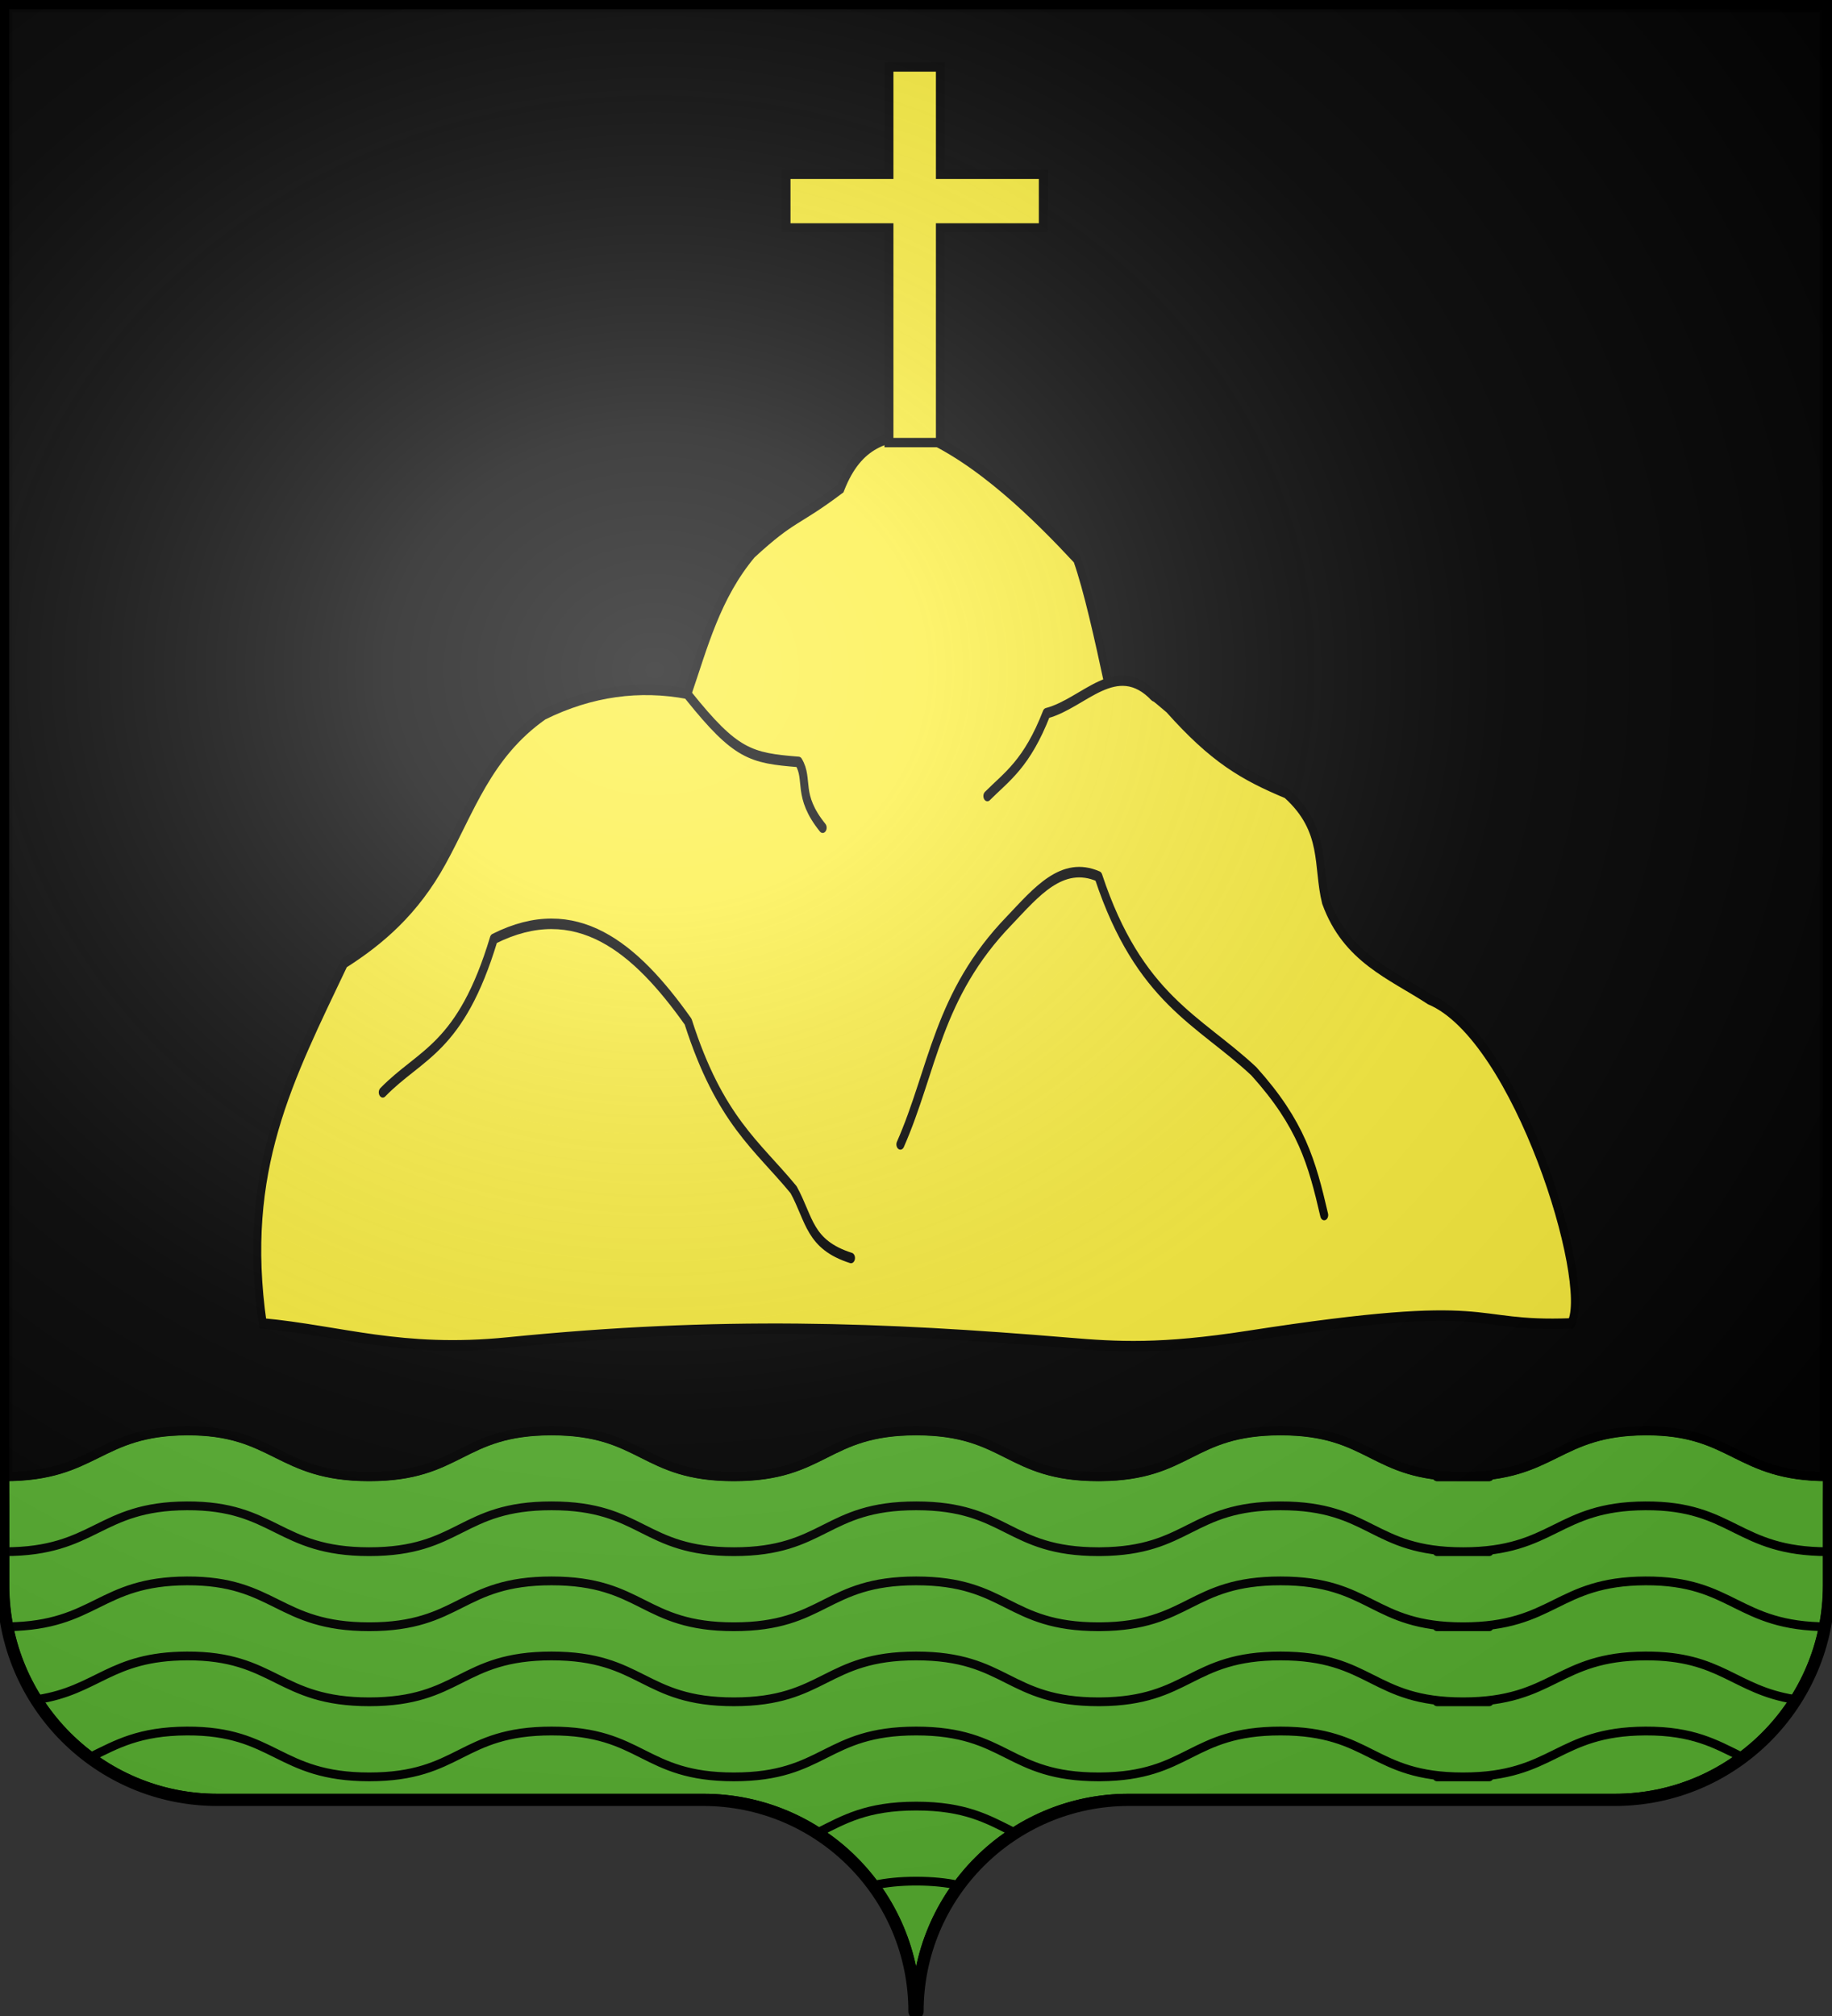 <?xml version="1.0" encoding="UTF-8" standalone="no"?>
<svg
   xmlns:dc="http://purl.org/dc/elements/1.1/"
   xmlns:cc="http://creativecommons.org/ns#"
   xmlns:rdf="http://www.w3.org/1999/02/22-rdf-syntax-ns#"
   xmlns:svg="http://www.w3.org/2000/svg"
   xmlns="http://www.w3.org/2000/svg"
   xmlns:xlink="http://www.w3.org/1999/xlink"
   xmlns:sodipodi="http://sodipodi.sourceforge.net/DTD/sodipodi-0.dtd"
   xmlns:inkscape="http://www.inkscape.org/namespaces/inkscape"
   height="660"
   width="600"
   version="1.0"
   id="svg2"
   sodipodi:version="0.32"
   inkscape:version="0.46"
   sodipodi:docname="Aubais (30).svg"
   sodipodi:docbase="C:\Documents and Settings\Henry SALOME\Mes documents\Mes images\Blasons\Inkscape\Blasons autres"
   inkscape:output_extension="org.inkscape.output.svg.inkscape"
   sodipodi:modified="true">
  <rect width="100%" height="100%" fill="#333333" stroke="none"/>
  <sodipodi:namedview
     inkscape:window-height="712"
     inkscape:window-width="1024"
     inkscape:pageshadow="2"
     inkscape:pageopacity="0.0"
     guidetolerance="10.0"
     gridtolerance="10.0"
     objecttolerance="10.0"
     borderopacity="1.0"
     bordercolor="#666666"
     pagecolor="#ffffff"
     id="base"
     showgrid="false"
     height="660px"
     inkscape:zoom="0.8"
     inkscape:cx="420.72644"
     inkscape:cy="330"
     inkscape:window-x="-4"
     inkscape:window-y="-4"
     inkscape:current-layer="layer2" />
  <desc
     id="desc4">Flag of Canton of Valais (Wallis)</desc>
  <defs
     id="defs6">
    <inkscape:perspective
       sodipodi:type="inkscape:persp3d"
       inkscape:vp_x="0 : 330 : 1"
       inkscape:vp_y="0 : 1000 : 0"
       inkscape:vp_z="600 : 330 : 1"
       inkscape:persp3d-origin="300 : 220 : 1"
       id="perspective80" />
    <linearGradient
       id="linearGradient2893">
      <stop
         style="stop-color:white;stop-opacity:0.314;"
         offset="0"
         id="stop2895" />
      <stop
         id="stop2897"
         offset="0.19"
         style="stop-color:white;stop-opacity:0.251;" />
      <stop
         style="stop-color:#6b6b6b;stop-opacity:0.125;"
         offset="0.6"
         id="stop2901" />
      <stop
         style="stop-color:black;stop-opacity:0.125;"
         offset="1"
         id="stop2899" />
    </linearGradient>
    <radialGradient
       inkscape:collect="always"
       xlink:href="#linearGradient2893"
       id="radialGradient11919"
       gradientUnits="userSpaceOnUse"
       gradientTransform="matrix(1.551,0,0,1.35,-227.894,-51.264)"
       cx="285.186"
       cy="200.448"
       fx="285.186"
       fy="200.448"
       r="300" />
    <inkscape:perspective
       id="perspective2639"
       inkscape:persp3d-origin="618.03564 : 462.91565 : 1"
       inkscape:vp_z="1236.0713 : 694.37347 : 1"
       inkscape:vp_y="0 : 1000 : 0"
       inkscape:vp_x="0 : 694.37347 : 1"
       sodipodi:type="inkscape:persp3d" />
    <inkscape:perspective
       id="perspective2445"
       inkscape:persp3d-origin="372.04724 : 350.78739 : 1"
       inkscape:vp_z="744.09448 : 526.18109 : 1"
       inkscape:vp_y="0 : 1000 : 0"
       inkscape:vp_x="0 : 526.18109 : 1"
       sodipodi:type="inkscape:persp3d" />
    <radialGradient
       r="300"
       fy="200.448"
       fx="285.186"
       cy="200.448"
       cx="285.186"
       gradientTransform="matrix(1.551,0,0,1.35,-152.894,151.099)"
       gradientUnits="userSpaceOnUse"
       id="radialGradient9716"
       xlink:href="#linearGradient2893"
       inkscape:collect="always" />
    <linearGradient
       id="linearGradient9706">
      <stop
         id="stop9708"
         offset="0"
         style="stop-color:white;stop-opacity:0.314;" />
      <stop
         style="stop-color:white;stop-opacity:0.251;"
         offset="0.19"
         id="stop9710" />
      <stop
         id="stop9712"
         offset="0.6"
         style="stop-color:#6b6b6b;stop-opacity:0.125;" />
      <stop
         id="stop9714"
         offset="1"
         style="stop-color:black;stop-opacity:0.125;" />
    </linearGradient>
  </defs>
  <g
     inkscape:groupmode="layer"
     id="layer1"
     inkscape:label="Fond écu"
     style="opacity:1;display:inline">
    <path
       id="path2014"
       style="fill:#000000;fill-opacity:0.941;fill-rule:nonzero;stroke:#000000;stroke-width:5;stroke-linecap:round;stroke-linejoin:round;stroke-miterlimit:4;stroke-dashoffset:0;stroke-opacity:1"
       d="M 300,658.499 C 300,619.995 331.203,588.746 369.65,588.746 C 408.097,588.746 490.403,588.746 528.85,588.746 C 567.297,588.746 598.5,557.496 598.5,518.992 L 598.5,1.5 L 1.5,1.5 L 1.5,518.992 C 1.5,557.496 32.703,588.746 71.15,588.746 C 109.597,588.746 191.903,588.746 230.35,588.746 C 268.797,588.746 300,619.995 300,658.499 z"
       sodipodi:nodetypes="cssccccssc" />
  </g>
  <g
     inkscape:groupmode="layer"
     id="layer2"
     inkscape:label="Meubles"
     style="display:inline">
    <g
       style="fill:#ffffff;stroke:#000000;stroke-opacity:1;display:inline"
       id="g9448"
       transform="translate(-13.971,-146.205)">
      <g
         id="g7161"
         transform="matrix(0.855,0,0,1.125,57.783,-38.643)"
         style="fill:#fcef3c;stroke:#000000;stroke-width:3.059;stroke-miterlimit:4;stroke-dasharray:none;stroke-opacity:1">
        <path
           sodipodi:nodetypes="ccccccccssscccccccc"
           d="M 300.097,290.139 C 289.139,291.542 277.979,292.236 270.691,306.482 C 253.532,316.306 253,314.015 236.844,325.312 C 223.296,337.616 218.396,352.081 212.062,366.188 C 193.729,363.609 175.396,365.378 157.062,372.25 C 135.695,383.655 129.028,399.961 118.188,414.875 C 107.842,429.194 94.633,437.787 80.531,444.594 C 59.705,477.967 40.899,504.569 49.375,549.438 C 79.53,551.575 102.532,558.098 143.219,554.994 C 224.788,548.772 286.5,550.558 358.179,555.105 C 376.719,556.281 393.217,557.06 426.951,553.08 C 524.774,541.539 509.421,550.652 550.656,549.438 C 558.809,537.156 529.856,465.898 496.375,455.156 C 481.492,447.742 464.43,443.051 456.656,426.75 C 453.203,416.219 456.971,405.688 441.594,395.156 C 424.688,389.785 413.438,384.769 396.531,370.375 C 386.205,363.696 382.25,361.288 373.344,363.406 C 369.568,350.076 365.353,335.596 361.344,327 C 346.357,314.751 323.462,297.361 300.097,290.139 z"
           style="fill:#fcef3c;fill-opacity:1;fill-rule:evenodd;stroke:#000000;stroke-width:3.059;stroke-linecap:butt;stroke-linejoin:miter;stroke-miterlimit:4;stroke-dasharray:none;stroke-opacity:1"
           id="path3391" />
        <path
           d="M 293.655,497.335 C 306.23,475.595 307.775,453.855 335.481,432.115 C 345.704,423.942 355.628,414.721 369.509,419.354 C 385.128,455.182 408.194,461.221 429.058,476.067 C 447.266,491.427 451.3,502.533 455.997,517.893"
           style="fill:#fcef3c;fill-rule:evenodd;stroke:#000000;stroke-width:3.059;stroke-linecap:round;stroke-linejoin:round;stroke-miterlimit:4;stroke-dasharray:none;stroke-opacity:1"
           id="path3206" />
        <path
           d="M 212.485,366.717 C 230.635,383.929 236.305,384.91 254.665,386.035 C 258.77,391.234 253.836,395.724 263.881,405.176"
           style="fill:#fcef3c;fill-rule:evenodd;stroke:#000000;stroke-width:3.059;stroke-linecap:round;stroke-linejoin:round;stroke-miterlimit:4;stroke-dasharray:none;stroke-opacity:1"
           id="path3214" />
        <path
           d="M 390.777,366.894 C 376.362,355.44 364.074,368.978 349.66,371.857 C 342.098,386.571 334.536,390.225 326.974,395.96"
           style="fill:#fcef3c;fill-rule:evenodd;stroke:#000000;stroke-width:3.059;stroke-linecap:round;stroke-linejoin:round;stroke-miterlimit:4;stroke-dasharray:none;stroke-opacity:1"
           id="path3218" />
        <path
           d="M 95.379,482.182 C 109.853,470.842 125.171,469.635 137.914,437.52 C 169.424,425.461 192.095,439.917 212.35,461.623 C 224.438,490.366 238.904,497.702 252.758,510.538 C 258.973,519.154 258.589,526.463 274.735,530.388"
           style="fill:#fcef3c;fill-rule:evenodd;stroke:#000000;stroke-width:3.059;stroke-linecap:round;stroke-linejoin:round;stroke-miterlimit:4;stroke-dasharray:none;stroke-opacity:1"
           id="path3216" />
      </g>
      <g
         id="g8663"
         transform="matrix(0.247,0,0,0.247,240.131,150.605)"
         style="stroke:#000000;stroke-width:12.148;stroke-miterlimit:4;stroke-dasharray:none;stroke-opacity:1">
        <g
           style="stroke:#000000;stroke-width:12.148;stroke-miterlimit:4;stroke-dasharray:none;stroke-opacity:1;display:inline"
           inkscape:label="Fond écu"
           id="g8665" />
        <g
           style="opacity:1;stroke:#000000;stroke-width:12.148;stroke-miterlimit:4;stroke-dasharray:none;stroke-opacity:1;display:inline"
           inkscape:label="Meubles"
           id="g8667">
          <g
             transform="translate(0.149,0.409)"
             style="stroke:#000000;stroke-width:12.148;stroke-miterlimit:4;stroke-dasharray:none;stroke-opacity:1;display:inline"
             id="g1786">
            <g
               id="g7979"
               style="stroke:#000000;stroke-width:12.148;stroke-miterlimit:4;stroke-dasharray:none;stroke-opacity:1" />
          </g>
          <g
             transform="matrix(0.853,0,0,0.889,191.854,-121.315)"
             id="g8580"
             style="fill:#fcef3c;fill-opacity:1;stroke:#000000;stroke-width:13.947;stroke-miterlimit:4;stroke-dasharray:none;stroke-opacity:1;display:inline">
            <path
               style="fill:#fcef3c;fill-opacity:1;stroke:#000000;stroke-width:13.947;stroke-miterlimit:4;stroke-dasharray:none;stroke-opacity:1"
               d="M -76.513,376.275 L 83.487,376.275 L 83.487,216.275 L 163.487,216.275 L 163.487,376.275 L 323.487,376.275 L 323.487,456.275 L 163.487,456.275 L 163.487,776.275 L 83.487,776.275 L 83.487,456.275 L -76.513,456.275 L -76.513,376.275 z"
               id="path8573" />
          </g>
        </g>
        <g
           inkscape:label="Reflet final"
           id="g8674"
           style="stroke:#000000;stroke-width:12.148;stroke-miterlimit:4;stroke-dasharray:none;stroke-opacity:1" />
        <g
           inkscape:label="Contour final"
           id="g8676"
           style="stroke:#000000;stroke-width:12.148;stroke-miterlimit:4;stroke-dasharray:none;stroke-opacity:1" />
      </g>
    </g>
    <g
       id="g9727"
       transform="matrix(1,0,0,1,6.1900986e-2,1000)">
      <path
         sodipodi:nodetypes="cccsssccssssccccssssscc"
         d="M 598.5,-507.61 L 598.562,-516.581 C 568.706,-516.581 567.724,-531.726 538.849,-531.593 C 509.711,-531.459 508.993,-516.581 479.137,-516.581 C 449.281,-516.581 508.902,-516.581 479.045,-516.581 C 449.189,-516.581 449.189,-531.593 419.333,-531.593 C 389.694,-531.593 389.478,-516.799 360.267,-516.584 L 359.712,-516.581 C 329.856,-516.581 329.856,-531.593 300,-531.593 C 270.144,-531.593 270.144,-516.581 240.288,-516.581 C 210.431,-516.581 210.431,-531.593 180.575,-531.593 C 150.719,-531.593 150.719,-516.581 120.863,-516.581 C 91.007,-516.581 90.025,-531.726 61.151,-531.593 C 32.012,-531.459 31.294,-516.581 1.438,-516.581 L 1.5,-506.726 L 1.5,-481.007 C 1.5,-442.503 32.703,-411.254 71.15,-411.254 C 109.597,-411.254 191.903,-411.254 230.35,-411.254 C 268.797,-411.254 300,-380.004 300,-341.5 C 300,-380.004 331.203,-411.254 369.65,-411.254 C 408.097,-411.254 490.403,-411.254 528.85,-411.254 C 567.297,-411.254 598.5,-442.503 598.5,-481.007 L 598.5,-507.61 z"
         style="fill:#5ab532;fill-opacity:1;fill-rule:nonzero;stroke:#000000;stroke-width:3;stroke-linecap:round;stroke-linejoin:round;stroke-miterlimit:4;stroke-dasharray:none;stroke-dashoffset:0;stroke-opacity:1;display:inline"
         id="path9721" />
      <path
         sodipodi:nodetypes="ccccccccccccccccccccccccccccccccccccccccccccsccccccccccccsccccccccccccs"
         d="M 331.534,-400.377 C 323.467,-404.388 316.045,-408.724 300,-408.724 C 283.685,-408.724 276.286,-404.241 268.058,-400.175 M 313.56,-382.868 C 309.774,-383.664 305.37,-384.15 300,-384.15 C 294.59,-384.15 290.161,-383.657 286.357,-382.85 M 598.562,-516.581 C 568.706,-516.581 567.724,-531.726 538.849,-531.593 C 509.711,-531.459 508.993,-516.581 479.137,-516.581 C 449.281,-516.581 508.902,-516.581 479.045,-516.581 C 449.189,-516.581 449.189,-531.593 419.333,-531.593 C 389.694,-531.593 389.478,-516.799 360.267,-516.584 L 359.712,-516.581 C 329.856,-516.581 329.856,-531.593 300,-531.593 C 270.144,-531.593 270.144,-516.581 240.288,-516.581 C 210.431,-516.581 210.431,-531.593 180.575,-531.593 C 150.719,-531.593 150.719,-516.581 120.863,-516.581 C 91.007,-516.581 90.025,-531.726 61.151,-531.593 C 32.012,-531.459 31.294,-516.581 1.438,-516.581 M 598.562,-492.008 C 568.706,-492.008 567.724,-507.152 538.849,-507.019 C 509.711,-506.885 508.993,-492.008 479.137,-492.008 C 449.281,-492.008 508.902,-492.008 479.045,-492.008 C 449.189,-492.008 449.189,-507.019 419.333,-507.019 C 389.694,-507.019 389.478,-492.225 360.267,-492.01 L 359.712,-492.008 C 329.856,-492.008 329.856,-507.019 300,-507.019 C 270.144,-507.019 270.144,-492.008 240.288,-492.008 C 210.431,-492.008 210.431,-507.019 180.575,-507.019 C 150.719,-507.019 150.719,-492.008 120.863,-492.008 C 91.007,-492.008 90.025,-507.152 61.151,-507.019 C 32.012,-506.885 31.294,-492.008 1.438,-492.008 M 598.562,-467.434 C 568.706,-467.434 567.724,-482.578 538.849,-482.445 C 509.711,-482.312 508.993,-467.434 479.137,-467.434 C 449.281,-467.434 508.902,-467.434 479.045,-467.434 C 449.189,-467.434 449.189,-482.445 419.333,-482.445 C 389.694,-482.445 389.478,-467.651 360.267,-467.436 L 359.712,-467.434 C 329.856,-467.434 329.856,-482.445 300,-482.445 C 270.144,-482.445 270.144,-467.434 240.288,-467.434 C 210.431,-467.434 210.431,-482.445 180.575,-482.445 C 150.719,-482.445 150.719,-467.434 120.863,-467.434 C 91.007,-467.434 90.025,-482.578 61.151,-482.445 C 32.412,-482.313 31.319,-467.84 2.652,-467.442 M 587.656,-443.652 C 567.897,-446.766 563.72,-457.986 538.849,-457.871 C 509.711,-457.738 508.993,-442.86 479.137,-442.86 C 449.281,-442.86 508.902,-442.86 479.045,-442.86 C 449.189,-442.86 449.189,-457.871 419.333,-457.871 C 389.694,-457.871 389.478,-443.077 360.267,-442.862 L 359.712,-442.86 C 329.856,-442.86 329.856,-457.871 300,-457.871 C 270.144,-457.871 270.144,-442.86 240.288,-442.86 C 210.431,-442.86 210.431,-457.871 180.575,-457.871 C 150.719,-457.871 150.719,-442.86 120.863,-442.86 C 91.007,-442.86 90.025,-458.005 61.151,-457.871 C 35.937,-457.756 32.003,-446.6 12.058,-443.597 M 570.061,-424.989 C 561.838,-429.023 554.377,-433.369 538.849,-433.297 C 509.711,-433.164 508.993,-418.286 479.137,-418.286 C 449.281,-418.286 508.902,-418.286 479.045,-418.286 C 449.189,-418.286 449.189,-433.297 419.333,-433.297 C 389.694,-433.297 389.478,-418.503 360.267,-418.288 L 359.712,-418.286 C 329.856,-418.286 329.856,-433.297 300,-433.297 C 270.144,-433.297 270.144,-418.286 240.288,-418.286 C 210.431,-418.286 210.431,-433.297 180.575,-433.297 C 150.719,-433.297 150.719,-418.286 120.863,-418.286 C 91.007,-418.286 90.025,-433.431 61.151,-433.297 C 45.487,-433.226 38.036,-428.893 29.857,-424.902"
         style="fill:none;fill-rule:evenodd;stroke:#000000;stroke-width:2.876;stroke-linecap:butt;stroke-linejoin:miter;stroke-miterlimit:4;stroke-dasharray:none;stroke-opacity:1;display:inline"
         id="path9584" />
    </g>
  </g>
  <g
     inkscape:groupmode="layer"
     id="layer3"
     inkscape:label="Reflet final"
     sodipodi:insensitive="true"
     style="display:inline">
    <path
       id="path2875"
       style="fill:url(#radialGradient11919);fill-opacity:1;fill-rule:evenodd;stroke:none;stroke-width:3;stroke-linecap:butt;stroke-linejoin:miter;stroke-miterlimit:4;stroke-dasharray:none;stroke-opacity:1"
       d="M 1.5,1.5 L 1.5,518.991 C 1.5,557.496 32.703,588.746 71.15,588.746 C 109.597,588.746 191.903,588.746 230.35,588.746 C 268.797,588.745 300,619.996 300,658.5 C 300,619.996 331.203,588.746 369.65,588.746 C 408.097,588.745 490.403,588.746 528.85,588.746 C 567.297,588.746 598.5,557.496 598.5,518.991 L 598.5,1.5 L 1.5,1.5 z " />
  </g>
  <g
     inkscape:groupmode="layer"
     id="layer4"
     inkscape:label="Contour final"
     style="display:inline"
     sodipodi:insensitive="true">
    <path
       id="path1572"
       style="fill:none;fill-opacity:1;fill-rule:nonzero;stroke:#000000;stroke-width:3;stroke-linecap:round;stroke-linejoin:round;stroke-miterlimit:4;stroke-dasharray:none;stroke-dashoffset:0;stroke-opacity:1"
       d="M 300,658.5 C 300,619.996 331.203,588.746 369.65,588.746 C 408.097,588.746 490.403,588.746 528.85,588.746 C 567.297,588.746 598.5,557.497 598.5,518.993 L 598.5,1.5 L 1.5,1.5 L 1.5,518.993 C 1.5,557.497 32.703,588.746 71.15,588.746 C 109.597,588.746 191.903,588.746 230.35,588.746 C 268.797,588.746 300,619.996 300,658.5 z "
       sodipodi:nodetypes="cssccccssc" />
  </g>
</svg>

